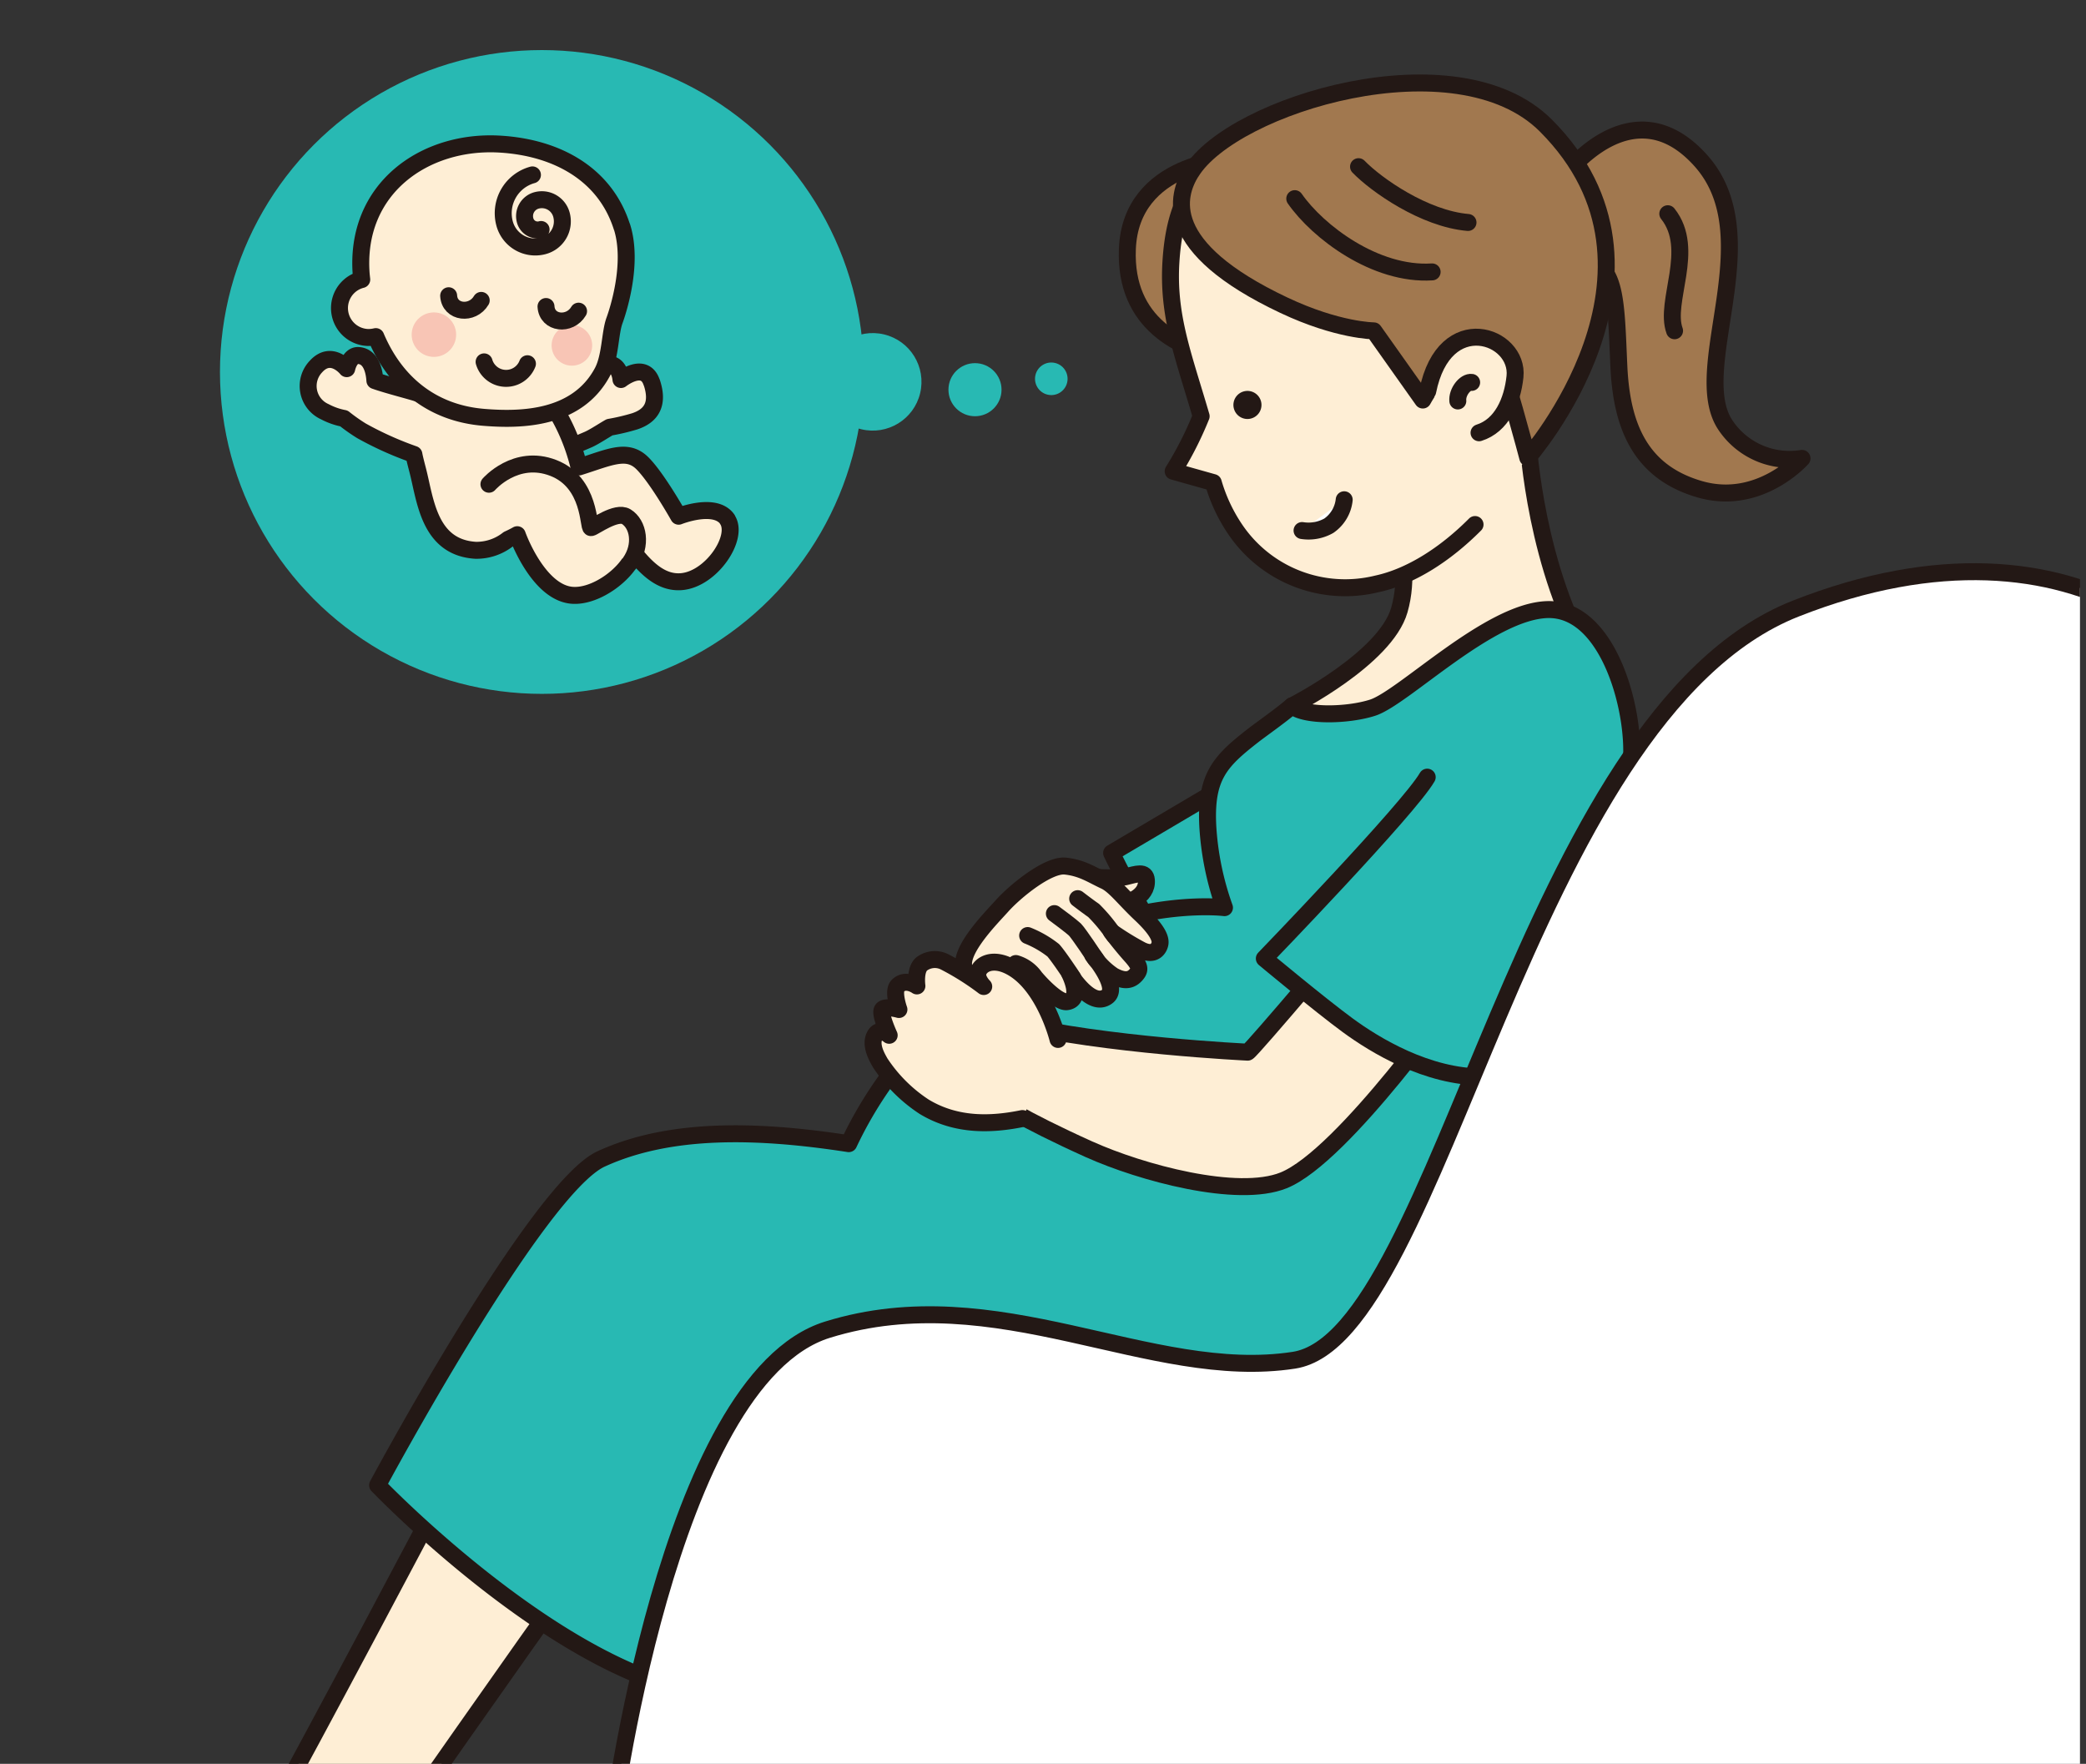 <svg xmlns="http://www.w3.org/2000/svg" xmlns:xlink="http://www.w3.org/1999/xlink" width="246" height="208" viewBox="0 0 246 208">
  <rect x="0" y="0" width="246" height="208" fill="#333333" stroke="none"/>
  <defs>
    <clipPath id="clip-path">
      <rect id="長方形_111" data-name="長方形 111" width="246" height="208" transform="translate(837 1376)" fill="#c75a5a" opacity="0.59"/>
    </clipPath>
    <clipPath id="clip-path-2">
      <rect id="長方形_110" data-name="長方形 110" width="245.29" height="207.01" fill="none"/>
    </clipPath>
  </defs>
  <g id="マスクグループ_4" data-name="マスクグループ 4" transform="translate(-837 -1376)" clip-path="url(#clip-path)">
    <g id="illustration-04" transform="translate(837 1377.484)" clip-path="url(#clip-path-2)">
      <path id="パス_540" data-name="パス 540" d="M51.04,176.78S37.51,202.41,30.78,214.6l14.59,1.44s17.66-25.25,21.64-30.68l-15.97-8.58Z" fill="#feeed5" stroke="#231815" stroke-linecap="round" stroke-linejoin="round" stroke-width="2"/>
      <path id="パス_541" data-name="パス 541" d="M145.17,117.77c6.41,2.3,18.4-14.57,19.06-16.11L152.11,86.69,131.09,99.1s7.67,16.37,14.08,18.66Z" fill="#28b9b3" stroke="#231815" stroke-linecap="round" stroke-linejoin="round" stroke-width="2"/>
      <path id="パス_542" data-name="パス 542" d="M180.22,50.73s.86,14.98,7.52,25.89L155.38,88.68l-3-6.93s11-5.57,12.64-11.29c2.1-7.31-2.61-14.63-2.61-14.63l17.82-5.11Z" fill="#feeed5" stroke="#231815" stroke-linecap="round" stroke-linejoin="round" stroke-width="2"/>
      <path id="パス_543" data-name="パス 543" d="M192.32,88.85c.75-5.82-2.42-18.64-9.82-18.45-6.89.18-16.97,10.39-20.63,11.57-2.93.94-8,1.06-9.5-.22-1.46,1.24-3.67,2.78-4.58,3.49-3.93,3.06-5.68,4.86-5.35,10.81a34.384,34.384,0,0,0,1.96,9.5s-13.36-1.71-28.16,8.84a47.722,47.722,0,0,0-16.15,18.99c-10.64-1.64-21.01-1.96-29.2,1.8-7.58,3.49-26.36,38.48-26.36,38.48s22.49,23.47,40.17,24.78L105,161.55s19.26,6.74,37.33,6.55c27.01-.28,32.51-24.07,34.93-37.55,2.66-14.78,13.1-26.52,15.06-41.7Z" fill="#28b9b3" stroke="#231815" stroke-linecap="round" stroke-linejoin="round" stroke-width="2"/>
      <path id="パス_544" data-name="パス 544" d="M145.24,17.21s-11.88.4-12.29,10.66c-.36,8.96,6.5,11.78,10.92,12.79Z" fill="#a1784f" stroke="#231815" stroke-linecap="round" stroke-linejoin="round" stroke-width="2"/>
      <path id="パス_545" data-name="パス 545" d="M183.26,28.24s1.11.21,4.25,1.11,3.08,5.32,3.4,12.34,2.49,12.48,9.54,14.52,12.06-3.64,12.06-3.64a9.1,9.1,0,0,1-9.03-3.92c-4.42-6.58,5.17-22.15-2.89-31.18s-16.02,1.69-16.02,1.69l-1.31,9.09Z" fill="#a1784f" stroke="#231815" stroke-linecap="round" stroke-linejoin="round" stroke-width="2"/>
      <path id="パス_546" data-name="パス 546" d="M180.6,51.89c1.19-2.08,1.19-3.2,1.77-5.31,1.67-6.09,1.5-17.4-1.5-23.96S163.33,6.68,153.45,11.4c-10.52,5.03-14.75,8.28-15.36,17.94-.41,6.42,1.46,11.07,3.56,18.26a41.71,41.71,0,0,1-3.3,6.49l4.73,1.33a19.514,19.514,0,0,0,2.6,5.54,15.655,15.655,0,0,0,16.7,6.41c3.97-.85,8.08-3.49,11.57-7" fill="#feeed5" stroke="#231815" stroke-linecap="round" stroke-linejoin="round" stroke-width="2"/>
      <path id="パス_547" data-name="パス 547" d="M158.52,57.45a4.264,4.264,0,0,1-1.81,3.06,4.86,4.86,0,0,1-3.16.57" fill="#fff" stroke="#231815" stroke-linecap="round" stroke-linejoin="round" stroke-width="2"/>
      <path id="パス_548" data-name="パス 548" d="M157.64,19.14c3.59,4.29,10.92,8.71,15.59,8.96" fill="none" stroke="#231815" stroke-linecap="round" stroke-linejoin="round" stroke-width="2"/>
      <path id="パス_549" data-name="パス 549" d="M164.31,15.4c2.63,3.42,7.6,6.96,11.39,7.11" fill="none" stroke="#231815" stroke-linecap="round" stroke-linejoin="round" stroke-width="2"/>
      <path id="パス_550" data-name="パス 550" d="M140.47,18.8c-1.69,2.76-3.59,8.85,10.94,15.71,6.37,3.01,10.6,3.02,10.6,3.02l5.78,8.16s4.87-9.04,8.85-4.88c.6.63,3.53,11.69,3.53,11.69s19.32-21.97,2.13-39.18c-10.51-10.52-36.97-2.45-41.82,5.49Z" fill="#a1784f" stroke="#231815" stroke-linecap="round" stroke-linejoin="round" stroke-width="2"/>
      <path id="パス_551" data-name="パス 551" d="M168.37,44.66c1.95-9.78,10.82-6.63,10.29-1.72-.31,2.91-1.57,5.77-4.24,6.61" fill="#feeed5" stroke="#231815" stroke-linecap="round" stroke-linejoin="round" stroke-width="2"/>
      <path id="パス_552" data-name="パス 552" d="M152.69,21.94c2.73,3.92,9.52,9.07,16.2,8.64" fill="none" stroke="#231815" stroke-linecap="round" stroke-linejoin="round" stroke-width="2"/>
      <path id="パス_553" data-name="パス 553" d="M160.21,18.17c2.08,2.15,7.75,6.14,12.91,6.58" fill="none" stroke="#231815" stroke-linecap="round" stroke-linejoin="round" stroke-width="2"/>
      <path id="パス_554" data-name="パス 554" d="M171.92,45.8c-.11-1.04.87-2.31,1.63-2.19" fill="#28b9b3" stroke="#231815" stroke-linecap="round" stroke-linejoin="round" stroke-width="2"/>
      <path id="パス_555" data-name="パス 555" d="M196.68,23.72c3.36,4.22-.46,10.35.8,13.8" fill="none" stroke="#231815" stroke-linecap="round" stroke-linejoin="round" stroke-width="2"/>
      <path id="パス_556" data-name="パス 556" d="M148.73,45.93a1.655,1.655,0,1,1-1.96-1.28A1.653,1.653,0,0,1,148.73,45.93Z" fill="#231815"/>
      <path id="パス_557" data-name="パス 557" d="M128.48,134.07c-8.21-3.7-10.98-5.68-10.98-5.68l1.89-9.22c10.78,2.62,27.75,3.42,27.75,3.42.48-.21,13.12-15.21,13.12-15.21l11.81,7.99s-13.6,19.48-20.7,22.34c-5.45,2.19-16.84-.92-22.88-3.64Z" fill="#feeed5" stroke="#231815" stroke-linecap="round" stroke-linejoin="round" stroke-width="2"/>
      <path id="パス_558" data-name="パス 558" d="M168.31,90.16c-2.13,3.71-19.21,21.39-19.21,21.39s6.55,5.46,9.82,7.86,9.39,6.11,15.94,6.11c0,0,7.64-17.25,11.35-22.7" fill="#28b9b3" stroke="#231815" stroke-linecap="round" stroke-linejoin="round" stroke-width="2"/>
      <path id="パス_559" data-name="パス 559" d="M72.04,214.37s6.55-53.16,25.54-59.05c20.06-6.22,37.98,6.22,55.01,3.6,17.39-2.68,27.07-75.97,59.16-88.63,33.58-13.25,53.81,6.55,53.81,21.5,0,1.31-6.66,122.58-6.66,122.58Z" fill="#fff" stroke="#231815" stroke-linecap="round" stroke-linejoin="round" stroke-width="2"/>
      <circle id="楕円形_24" data-name="楕円形 24" cx="37.96" cy="37.96" r="37.96" transform="translate(25.94 4.42)" fill="#28b9b3"/>
      <circle id="楕円形_25" data-name="楕円形 25" cx="5.75" cy="5.75" r="5.75" transform="translate(95.988 47.796) rotate(-76.52)" fill="#28b9b3"/>
      <circle id="楕円形_26" data-name="楕円形 26" cx="3.13" cy="3.13" r="3.13" transform="translate(111.85 41.34)" fill="#28b9b3"/>
      <circle id="楕円形_27" data-name="楕円形 27" cx="1.92" cy="1.92" r="1.92" transform="translate(121.654 44.588) rotate(-76.1)" fill="#28b9b3"/>
      <path id="パス_560" data-name="パス 560" d="M76.85,43.61c-.85-2.54-3.62-.34-3.62-.34s-.09-1.49-1.1-1.75c-.87-.22-2.02,1.45-2.33,1.92a31.192,31.192,0,0,0-6.25,1.42l.17,7.55a48.661,48.661,0,0,0,5.65-2.06c.73-.32,1.92-1.12,2.52-1.45a25.072,25.072,0,0,0,2.96-.7c1.97-.65,2.86-2.05,2.01-4.59Z" fill="#feeed5" stroke="#231815" stroke-linecap="round" stroke-linejoin="round" stroke-width="2"/>
      <path id="パス_561" data-name="パス 561" d="M85.78,59.76c-1.45-2.1-5.75-.37-5.75-.37s-2.6-4.63-4.33-6.3c-1.8-1.73-3.9-.61-7.42.49C66.72,47.11,62.38,41,56.72,40.36c-3.54-.41-5.95,1.17-7.35,4.57-.8-.28-3.65-.99-5.16-1.53-.06-.99-.39-2.87-1.95-2.96-1.05-.06-1.37,1.55-1.37,1.55s-1.8-2.27-3.63-.25a3.323,3.323,0,0,0,1.05,5.33,8.011,8.011,0,0,0,2.25.79,21.212,21.212,0,0,0,2.07,1.46,39.476,39.476,0,0,0,6.18,2.78c.08.45.31,1.33.43,1.79.92,3.49,1.3,9.19,6.86,9.52a6.021,6.021,0,0,0,3.83-1.3c.66-.3,1.07-.54,1.07-.54.6,1.65,2.98,6.93,6.53,7.15,2.84.18,6.49-2.6,7.28-4.96,1.58,1.96,3.29,3.51,5.51,3.35,3.56-.26,6.89-5.25,5.44-7.35Z" fill="#feeed5" stroke="#231815" stroke-linecap="round" stroke-linejoin="round" stroke-width="2"/>
      <path id="パス_562" data-name="パス 562" d="M73.34,25.27c-1.95-6.15-7.55-9.35-14.38-9.76-8.9-.53-17.18,5.26-16.36,15.41.02.19.04.38.06.56a3.47,3.47,0,0,0,.65,6.83,3.728,3.728,0,0,0,1.01-.1c2.22,5.27,6.46,9.01,12.73,9.52,4.49.37,11.02.2,13.99-5.34.96-1.79.88-4.61,1.43-6.09.4-1.09,2.25-6.7.88-11.03Z" fill="#feeed5"/>
      <path id="パス_563" data-name="パス 563" d="M73.34,25.27c-1.95-6.15-7.55-9.35-14.38-9.76-8.9-.53-17.18,5.26-16.36,15.41.02.19.04.38.06.56a3.47,3.47,0,0,0,.65,6.83,3.728,3.728,0,0,0,1.01-.1c2.22,5.27,6.46,9.01,12.73,9.52,4.49.37,11.02.2,13.99-5.34.96-1.79.88-4.61,1.43-6.09.4-1.09,2.25-6.7.88-11.03Z" fill="none" stroke="#231815" stroke-linecap="round" stroke-linejoin="round" stroke-width="2"/>
      <path id="パス_564" data-name="パス 564" d="M57.09,41.19a2.7,2.7,0,0,0,5.11.22" fill="none" stroke="#231815" stroke-linecap="round" stroke-linejoin="round" stroke-width="2"/>
      <path id="パス_565" data-name="パス 565" d="M62.79,19.14a4.686,4.686,0,0,0-3.28,5.75,3.747,3.747,0,0,0,4.6,2.62,2.99,2.99,0,0,0,2.1-3.68,2.393,2.393,0,0,0-2.94-1.68,1.917,1.917,0,0,0-1.34,2.36,1.521,1.521,0,0,0,1.88,1.07" fill="none" stroke="#231815" stroke-linecap="round" stroke-linejoin="round" stroke-width="2"/>
      <path id="パス_566" data-name="パス 566" d="M53.29,39.52a2.62,2.62,0,1,1-.58-3.66A2.622,2.622,0,0,1,53.29,39.52Z" fill="#f29c97" opacity="0.5"/>
      <path id="パス_567" data-name="パス 567" d="M69.38,40.65a2.391,2.391,0,1,1-.53-3.34A2.4,2.4,0,0,1,69.38,40.65Z" fill="#f29c97" opacity="0.5"/>
      <path id="パス_568" data-name="パス 568" d="M52.91,33.39c.11,2.03,2.8,2.31,3.84.55" fill="none" stroke="#231815" stroke-linecap="round" stroke-linejoin="round" stroke-width="2"/>
      <path id="パス_569" data-name="パス 569" d="M64.39,34.66c.11,2.03,2.8,2.31,3.84.55" fill="none" stroke="#231815" stroke-linecap="round" stroke-linejoin="round" stroke-width="2"/>
      <path id="パス_570" data-name="パス 570" d="M57.66,55.62s3.15-3.65,7.6-1.92,4.08,7.11,4.45,7.04,2.98-2.01,4.14-1.3c1.42.87,1.92,3.34.43,5.44" fill="#feeed5" stroke="#231815" stroke-linecap="round" stroke-linejoin="round" stroke-width="2"/>
      <path id="パス_571" data-name="パス 571" d="M126.86,101.81s4.52.43,5.86.1,2.38-.71,2.47.38c.18,2.01-2.41,2.98-3.96,2.83" fill="#feeed5" stroke="#231815" stroke-linecap="round" stroke-linejoin="round" stroke-width="2"/>
      <path id="パス_572" data-name="パス 572" d="M119.8,112.14a4.176,4.176,0,0,1,2.26,1.63c1.24,1.46,2.93,2.98,3.75,2.87,1.9-.25.33-3.32.33-3.32s2.53,4.15,4.44,2.71c1.48-1.11-1.71-4.87-1.71-4.87a8.875,8.875,0,0,0,2.42,2.42c1.44.78,2.17.48,2.71-.15.46-.54.5-.96-.6-2.19-1.25-1.39-2.34-2.86-2.34-2.86a33.538,33.538,0,0,0,3.51,2.16c1.62.82,2.13-.26,2.22-.72.1-.5-.11-1.47-2.24-3.48-1.93-1.81-3.09-3.41-4.26-3.95-1.57-.73-2.65-1.52-4.64-1.74-2.04-.23-5.96,2.98-7.51,4.72-1.29,1.45-5.9,6.02-4.1,7.87,3.7,3.82,5.75-1.1,5.75-1.1Z" fill="#feeed5" stroke="#231815" stroke-linecap="round" stroke-linejoin="round" stroke-width="2"/>
      <path id="パス_573" data-name="パス 573" d="M126.52,113.82s-1.63-2.48-2.31-3.24a12.206,12.206,0,0,0-3.02-1.74" fill="#fff" stroke="#231815" stroke-linecap="round" stroke-linejoin="round" stroke-width="2"/>
      <path id="パス_574" data-name="パス 574" d="M129.19,111.57s-1.97-2.98-2.43-3.44c-.29-.29-2.07-1.64-2.42-1.88" fill="#fff" stroke="#231815" stroke-linecap="round" stroke-linejoin="round" stroke-width="2"/>
      <path id="パス_575" data-name="パス 575" d="M131.38,108.8a19.391,19.391,0,0,0-2.41-2.92c-.7-.48-1.88-1.39-1.88-1.39" fill="#fff" stroke="#231815" stroke-linecap="round" stroke-linejoin="round" stroke-width="2"/>
      <path id="パス_576" data-name="パス 576" d="M124.77,121.09s-1.54-6.3-5.47-8.5c-2.21-1.24-3.72-.37-3.97.63-.19.78.68,1.63.68,1.63a31.415,31.415,0,0,0-4.6-2.9,2.565,2.565,0,0,0-2.69.22c-.86.67-.59,2.61-.59,2.61s-1.34-.96-2.26-.01c-.63.65.14,2.79.14,2.79s-1.73-.49-1.98.06c-.27.58.83,2.98.83,2.98s-1.07-.94-1.62-.09c-.75,1.15.22,2.73.56,3.34a18,18,0,0,0,5.19,5.18c3.84,2.32,7.99,2.12,11.58,1.39" fill="#feeed5" stroke="#231815" stroke-linecap="round" stroke-linejoin="round" stroke-width="2"/>
    </g>
  </g>
</svg>
